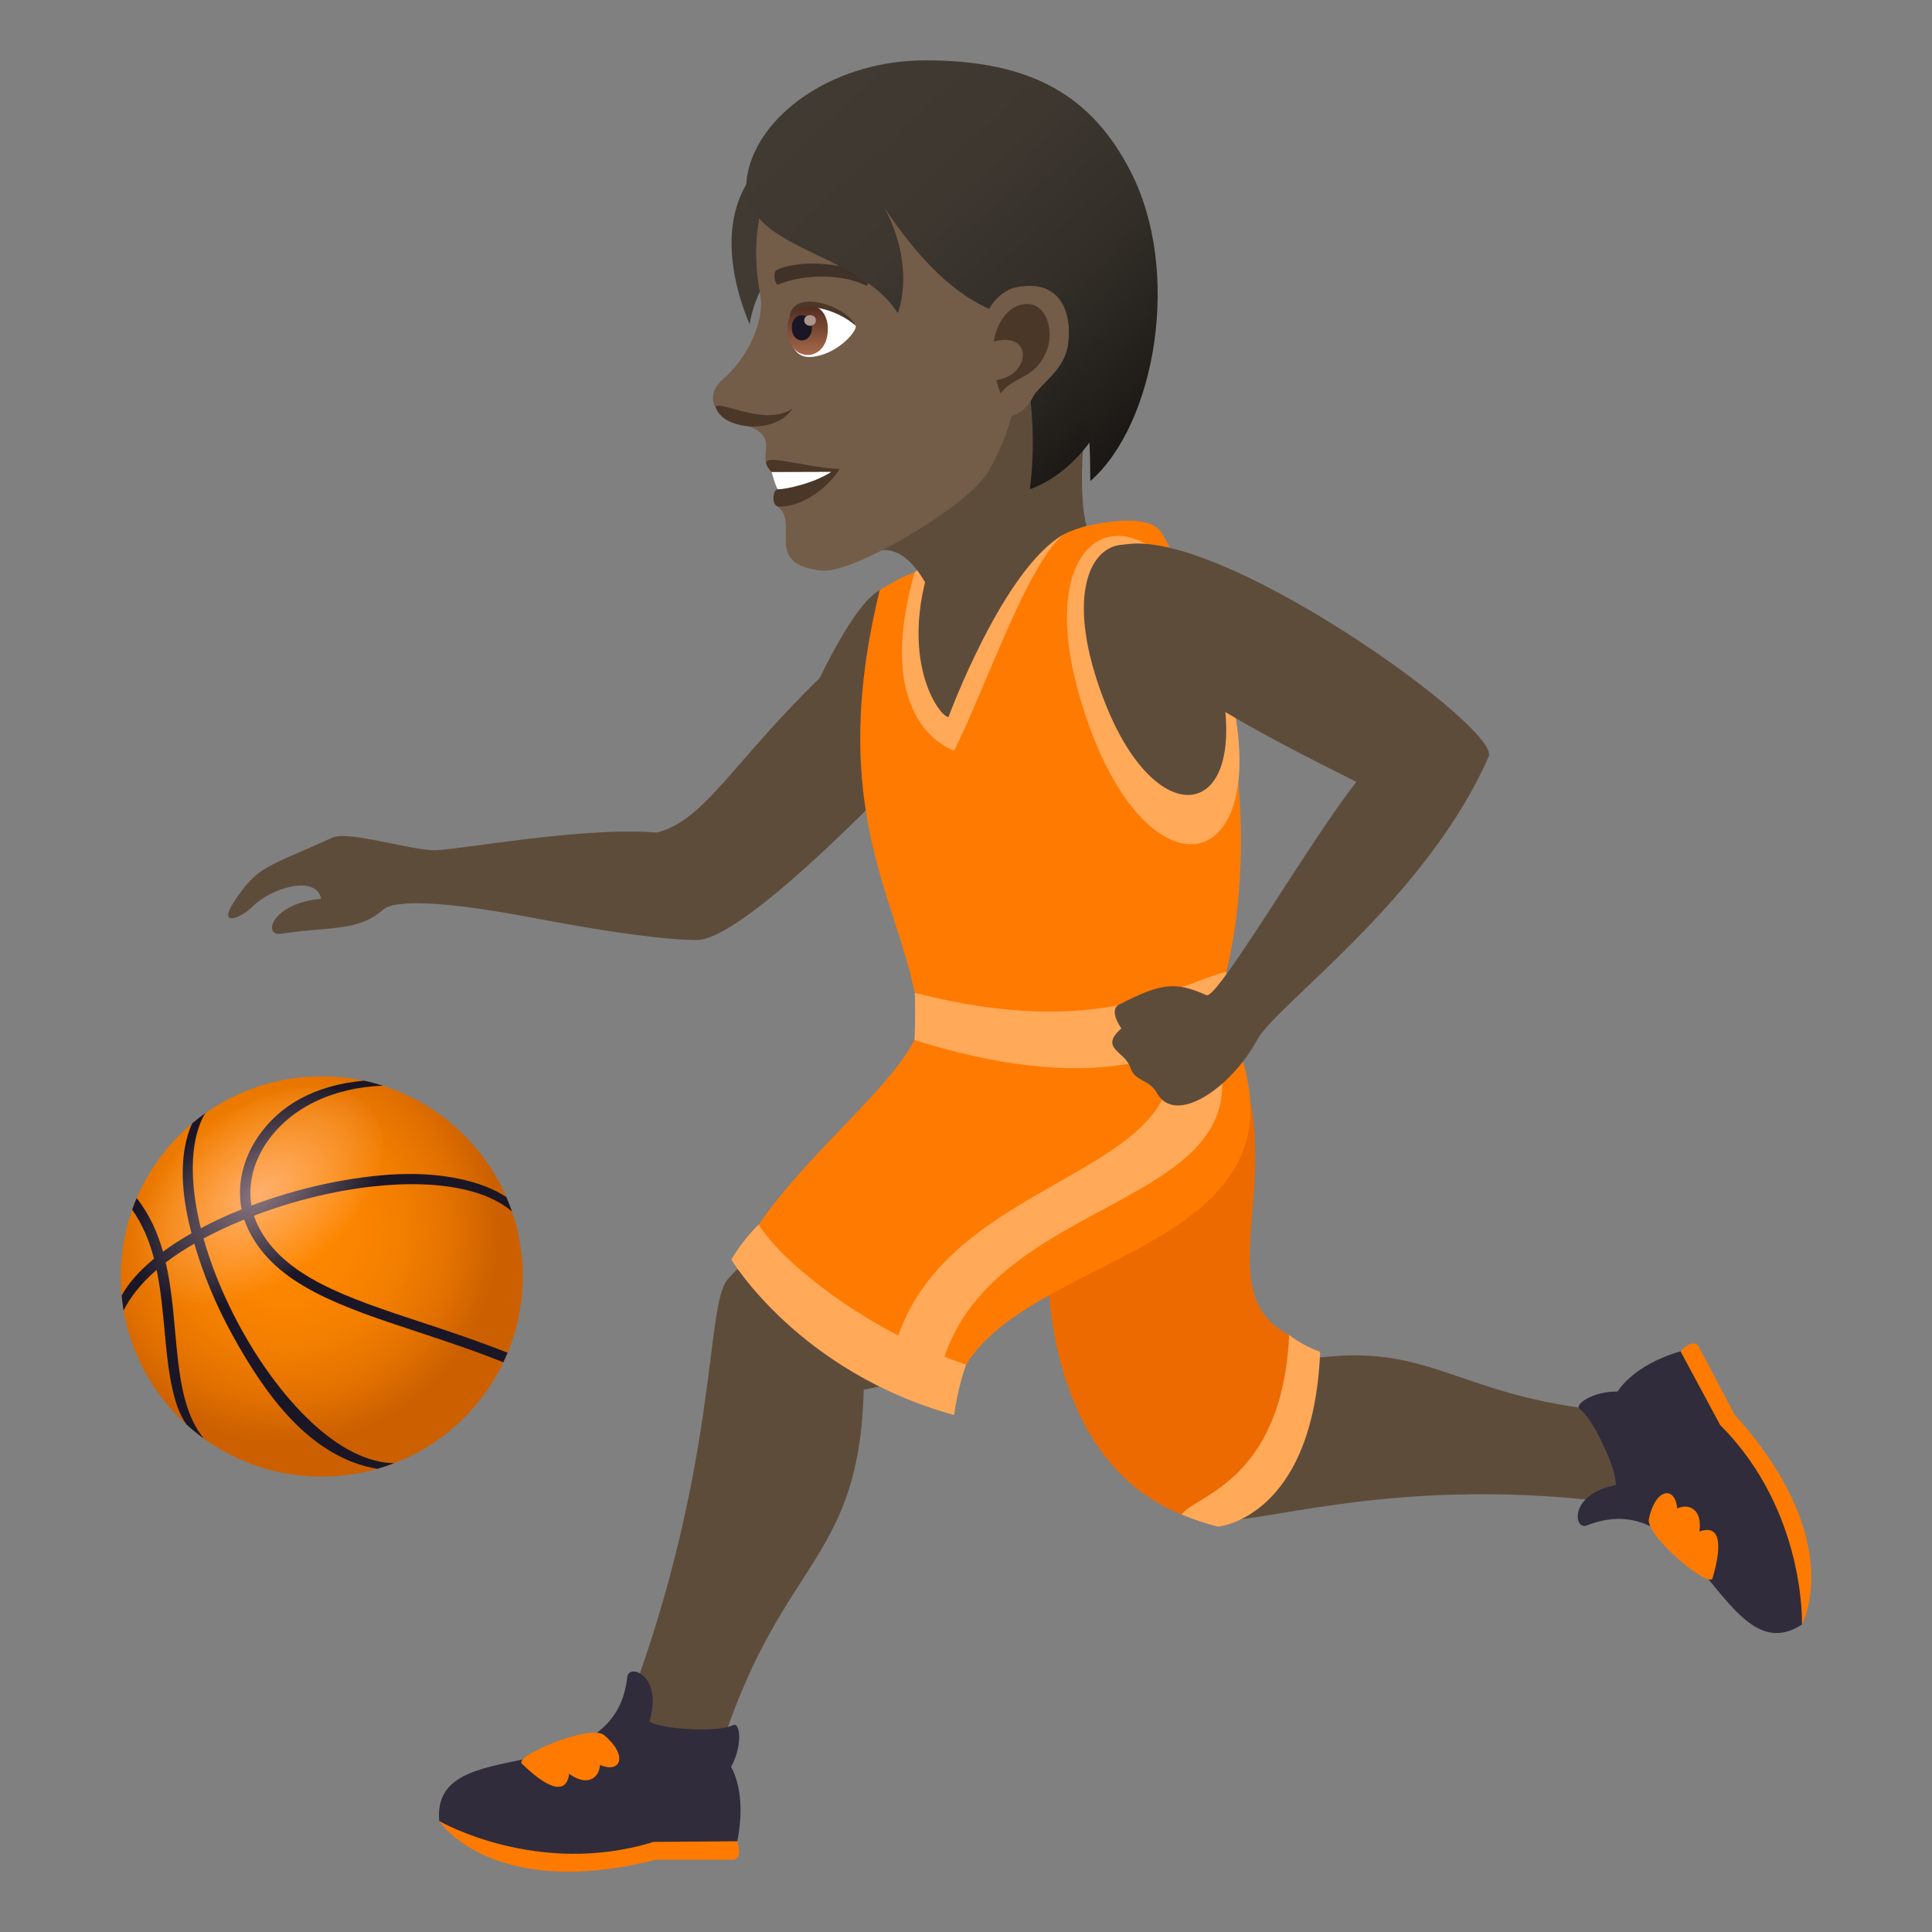<?xml version="1.0" encoding="utf-8"?>
<!-- Generator: Adobe Illustrator 15.0.0, SVG Export Plug-In . SVG Version: 6.00 Build 0)  -->
<!DOCTYPE svg PUBLIC "-//W3C//DTD SVG 1.1//EN" "http://www.w3.org/Graphics/SVG/1.1/DTD/svg11.dtd">
<svg version="1.1" id="Layer_1" xmlns:x="http://ns.adobe.com/Extensibility/1.0/" xmlns:i="http://ns.adobe.com/AdobeIllustrator/10.0/" xmlns:graph="http://ns.adobe.com/Graphs/1.0/"
	 xmlns="http://www.w3.org/2000/svg" xmlns:xlink="http://www.w3.org/1999/xlink" xmlns:a="http://ns.adobe.com/AdobeSVGViewerExtensions/3.0/"
	 x="0px" y="0px" width="64px" height="64px" viewBox="0 0 64 64" enable-background="new 0 0 64 64" xml:space="preserve">
<rect x="0" y="0" width="64" height="64" fill="#808080" stroke="none"/>
<radialGradient id="SVGID_1_" cx="15.477" cy="72.097" r="7.21" gradientTransform="matrix(1.055 0 0 1.051 -6.872 -35.018)" gradientUnits="userSpaceOnUse">
	<stop  offset="0" style="stop-color:#FF8800"/>
	<stop  offset="0.291" style="stop-color:#FC8500"/>
	<stop  offset="0.528" style="stop-color:#F27E00"/>
	<stop  offset="0.745" style="stop-color:#E17000"/>
	<stop  offset="0.927" style="stop-color:#CC6000"/>
	<a:midPointStop  offset="0" style="stop-color:#FF8800"/>
	<a:midPointStop  offset="0.748" style="stop-color:#FF8800"/>
	<a:midPointStop  offset="0.927" style="stop-color:#CC6000"/>
</radialGradient>
<ellipse fill="url(#SVGID_1_)" cx="10.659" cy="42.284" rx="6.659" ry="6.631"/>
<path fill="#1A1626" d="M13.957,43.8c-2.453-0.809-4.566-1.506-5.402-3.182c-0.059-0.113-0.104-0.229-0.143-0.346
	c3.188-1.219,6.951-1.502,8.547-0.141c-0.057-0.162-0.119-0.32-0.184-0.475c-0.773-0.52-2.084-0.818-3.561-0.76
	c-1.539,0.063-3.297,0.441-4.885,1.039c-0.117-0.695,0.059-1.443,0.516-2.104c0.787-1.139,2.184-1.805,3.84-1.867
	c-0.205-0.064-0.416-0.121-0.627-0.166c-1.678,0.154-2.809,0.844-3.496,1.838c-0.525,0.758-0.715,1.625-0.559,2.426
	c-0.273,0.109-0.539,0.225-0.797,0.346c-0.191,0.092-0.375,0.184-0.553,0.279c-0.182-0.729-0.277-1.434-0.266-2.08
	c0.008-0.549,0.098-1.199,0.41-1.729c-0.148,0.105-0.295,0.219-0.434,0.338c-0.563,1.279-0.227,2.83-0.02,3.639
	c-0.348,0.197-0.664,0.4-0.943,0.609c-0.182-0.637-0.449-1.24-0.873-1.775c-0.055,0.125-0.105,0.252-0.148,0.381
	c0.346,0.492,0.57,1.043,0.723,1.625c-0.482,0.398-0.844,0.809-1.072,1.219c0.014,0.168,0.037,0.332,0.064,0.496
	c0.197-0.387,0.514-0.842,1.094-1.344c0.141,0.668,0.203,1.369,0.268,2.061c0.094,1.033,0.221,2.391,0.729,3.068
	c0.182,0.164,0.371,0.316,0.568,0.459c-0.709-0.867-0.824-2.146-0.953-3.559c-0.07-0.764-0.139-1.537-0.311-2.273
	c0.279-0.213,0.596-0.422,0.949-0.625c0.285,0.994,0.715,2.037,1.264,3.033c1.107,2.008,2.58,4.047,4.795,4.428
	c0.189-0.055,0.377-0.117,0.559-0.188c-0.422-0.006-0.865-0.121-1.326-0.348c-2.053-1.002-4.164-4.17-4.988-7.096
	c0.195-0.104,0.4-0.207,0.613-0.307c0.24-0.113,0.486-0.221,0.734-0.322c0.043,0.125,0.094,0.25,0.154,0.371
	c0.898,1.805,3.078,2.523,5.604,3.357c0.922,0.305,1.869,0.617,2.824,1.002c0.053-0.104,0.1-0.209,0.143-0.316
	C15.844,44.425,14.889,44.108,13.957,43.8z"/>
<radialGradient id="SVGID_2_" cx="568.562" cy="6.25" r="4.878" gradientTransform="matrix(0.36 0.465 -0.796 0.61 -191.103 -228.648)" gradientUnits="userSpaceOnUse">
	<stop  offset="0" style="stop-color:#FFDADA"/>
	<stop  offset="1" style="stop-color:#FFDADA;stop-opacity:0"/>
	<a:midPointStop  offset="0" style="stop-color:#FFDADA"/>
	<a:midPointStop  offset="0.486" style="stop-color:#FFDADA"/>
	<a:midPointStop  offset="1" style="stop-color:#FFDADA;stop-opacity:0"/>
</radialGradient>
<path opacity="0.5" fill="url(#SVGID_2_)" d="M10.191,42.042c-2.145,1.643-4.668,1.959-5.637,0.705s-0.02-3.604,2.127-5.246
	c2.143-1.645,4.664-1.959,5.635-0.705C13.285,38.05,12.332,40.397,10.191,42.042z"/>
<path fill="#5E4C3B" d="M27.15,22.463c-2.92,2.844-3.809,4.723-5.402,5.117c-2.447-0.203-6.574,0.578-7.35,0.586
	c-0.75,0.006-2.873-0.656-3.385-0.42c-2.174,0.996-2.449,0.91-3.238,2.09c-0.598,0.893,0.188,0.6,0.596,0.191
	c0.633-0.631,2.111-1.057,2.268-0.252c-1.656,0.143-1.945,1.252-1.332,1.158c1.58-0.248,2.547-0.057,3.383-0.799
	c0.338-0.299,1.762-0.34,4.916,0.262c2.771,0.527,4.516,0.743,5.484,0.743c1.637,0,7.115-5.852,7.115-5.852
	S31.145,14.346,27.15,22.463z"/>
<path fill="#5E4C3B" d="M24.002,57.534c1.988-5.916,4.465-5.881,4.611-11.498c0.43-0.086,0.867-0.174,1.299-0.264
	c-0.369-2.602-1.51-3.98-3.26-5.055c-1.627,0.563-2.498,1.576-2.611,1.752c-0.662,1.041-0.309,6.303-3.248,14.074
	C20.553,57.177,23.895,57.854,24.002,57.534z"/>
<path fill="#FF7A00" d="M21.734,61.603h2.529c0.371,0,0.158-0.605,0.158-0.605s-2.363-1.443-9.871-0.67
	C14.551,60.327,16.285,62.983,21.734,61.603z"/>
<path fill="#302C3B" d="M24.217,58.53c0.393-0.705,0.307-1.508,0.063-1.381c-0.469,0.248-2.379,0.145-2.77-0.125
	c0.469-1.521-0.68-1.941-0.73-1.475c-0.43,3.936-6.514,1.725-6.229,4.777c0,0,3.26,1.879,7.1,0.689l2.771-0.02
	C24.758,59.362,24.217,58.53,24.217,58.53z"/>
<path fill="#FF7A00" d="M17.285,58.421c0.951,0.928,1.488,0.988,1.568,0.338c0.643,0.465,1.012,0.09,1.02-0.295
	c0.693,0.301,0.947-0.311,0.133-0.992C19.539,57.11,17.029,58.171,17.285,58.421z"/>
<path fill="#5E4C3B" d="M53.457,46.757c-5.586-0.471-6.08-2.633-11.016-1.568c-0.168-0.355-0.336-0.715-0.506-1.072
	c-2.193,0.873-3.166,1.73-3.734,3.479c0.838,1.295,1.906,2.648,2.084,2.709c1.049,0.355,5.58-1.455,12.988-0.551
	C53.879,49.827,53.762,46.782,53.457,46.757z"/>
<path fill="#ED6A00" d="M34.715,40.446c0,0-0.736,7.652,4.43,9.723c0,0,3.332-0.439,3.561-5.947
	c-3.086-1.539,0.709-6.24-2.553-10.551L34.715,40.446z"/>
<path fill="#FFA959" d="M42.705,44.222c-0.23,4.871-3.135,5.316-3.561,5.947c0.393,0.164,0.795,0.303,1.207,0.404
	c0,0,3.152-0.283,3.381-5.791C43.301,44.622,42.977,44.431,42.705,44.222z"/>
<path fill="#5E4C3B" d="M35.959,17.658c-3.254,8.578-6.857,12.063-6.523,1.838C30.578,19.309,32.963,16.908,35.959,17.658z"/>
<path fill="#FF7A00" d="M40.564,33.649l-10.27,0.805c-0.875,1.686-3.549,3.762-5.158,6.109c0,0,0.818,2.889,6.867,4.645
	C34.379,41.313,44.385,41.315,40.564,33.649z"/>
<path fill="#FFA959" d="M25.137,40.563c0,0-0.467,0.418-0.912,1.162c0,0,2.24,3.734,7.383,5.15c0.113-0.912,0.396-1.668,0.396-1.668
	C28.471,43.993,25.766,41.638,25.137,40.563z"/>
<path fill="#FFA959" d="M39.873,33.714l-1.457-0.189c2.426,5.563-7.09,5.002-8.781,11.104c0,0,0.895,0.654,1.506,0.832
	C32.631,39.136,43.104,40.251,39.873,33.714z"/>
<path fill="#FF7A00" d="M38.494,17.67c-0.477-0.861-2.98-0.158-3.172-0.029c-1.914,1.297-3.762,6.398-3.762,6.398
	c-0.234,0.043-2.459-1.18-0.979-4.781c0.357-0.867-1.439,0.291-1.439,0.291c-1.713,7.025,0.441,9.926,1.162,13.34
	c7.932,2.493,10.316-0.697,10.316-0.697S42.635,25.119,38.494,17.67z"/>
<path fill="#FFA959" d="M35.23,17.705c-2.008,1.152-3.809,6.045-3.809,6.045c-0.236,0.045-1.604-1.688-0.672-4.857
	c-0.305-0.131-0.451,0.07-0.451,0.07c-1.449,5.09,1.316,5.902,1.316,5.902C32.707,22.635,34.031,18.703,35.23,17.705z"/>
<path fill="#FFA959" d="M30.305,32.889c0.014,0.485,0.014,1-0.01,1.565c7.934,2.492,10.27-0.805,10.27-0.805
	s0.043-0.541,0.057-1.458C39.029,32.569,36.473,34.474,30.305,32.889z"/>
<path fill="#FFA959" d="M40.814,23.123c1.25,5.801-2.58,6.66-4.666,1.107C33.215,16.418,39.109,15.221,40.814,23.123z"/>
<path fill="#5E4C3B" d="M40.426,22.537c0.99,4.596-2.031,5.195-3.785,0.832C34.051,16.918,39.008,15.951,40.426,22.537z"/>
<path fill="#5E4C3B" d="M36.6,18.33c-2.146,2.473,5.576,6.176,8.334,7.572c-1.451,1.805-4.607,7.231-4.969,7.065
	c-1.057-0.475-1.518-0.387-2.885,0.305c-0.381,0.189,0.068,0.795,0.068,0.795c-0.752,0.662,0.113,0.752,0.291,1.287
	c0.164,0.496,0.617,0.373,0.887,0.857c0.607,1.082,2.438-0.145,3.324-1.773c0.635-1.166,5.59-4.647,7.666-9.38
	C49.754,24.063,38.896,16.342,36.6,18.33z"/>
<path fill="#FF7A00" d="M57.459,46.858l-1.182-2.24c-0.172-0.328-0.607,0.145-0.607,0.145s-0.17,2.766,4.021,9.051
	C59.691,53.813,61.225,51.036,57.459,46.858z"/>
<path fill="#302C3B" d="M53.586,46.097c-0.805-0.018-1.473,0.434-1.246,0.588c0.438,0.303,1.238,2.041,1.184,2.512
	c-1.563,0.295-1.395,1.508-0.959,1.336c3.674-1.461,4.564,4.961,7.127,3.281c0,0,0.135-3.764-2.709-6.607l-1.313-2.443
	C54.068,45.229,53.588,46.097,53.586,46.097z"/>
<path fill="#FF7A00" d="M56.73,52.282c0.375-1.275,0.178-1.777-0.434-1.547c0.109-0.783-0.395-0.936-0.738-0.762
	c-0.059-0.756-0.715-0.695-0.938,0.346C54.521,50.901,56.631,52.628,56.73,52.282z"/>
<path fill="#5E4C3B" d="M28.811,18.338c1.271-0.605,2.199,1.232,2.633,3.178c1.467-1.99,2.412-3.475,4.545-4.096
	c-0.273-1.041-0.084-2.947-0.084-2.947C35.057,13.988,32.141,8.016,28.811,18.338z"/>
<path fill="#403A33" d="M24.83,10.744c0.496-2.924,3.822-3.695,2.707-6.471C23.996,5.105,23.678,7.957,24.83,10.744z"/>
<path fill="#735C48" d="M29.844,3.166c-3.861,0.617-5.277,3.373-4.656,6.623c0.143,0.734-0.33,1.992-1.266,2.799
	c-0.34,0.295-0.371,0.682-0.205,0.943c0.326,0.51,1.041,0.514,1.342,0.705c0.668,0.426-0.002,0.896,0.502,1.4
	c0.227,0.229,0.883-0.076,0.191,1.137c0.77,0.563-0.516,1.92,1.467,2.129c1.041,0.109,4.83-2.119,5.512-3.271
	c0.791-1.342,0.918-2.516,0.918-2.516c2.963-0.855,4.01-3.441,3.371-6.148C36.127,3.18,32.346,2.768,29.844,3.166z"/>
<path fill="#4A3728" d="M25.561,15.637c0.361,0.223,0.203,0.572,0.203,0.572c-0.176,0-0.217,0.574,0.041,0.574
	c0.902,0,1.732-0.775,2.006-1.246C26.395,15.469,24.842,14.83,25.561,15.637z"/>
<path fill="#FFFFFF" d="M25.561,15.637c0,0,0.137,0.494,0.203,0.572c0.283,0,1.207-0.205,1.773-0.578L25.561,15.637z"/>
<path fill="#4A3728" d="M23.727,13.535c0.266,0.711,1.977,0.865,2.521,0C25.348,14.186,23.57,13.121,23.727,13.535z"/>
<path id="Path_2759_" fill="#403229" d="M28.697,9.121c-0.822-0.475-2.395-0.496-2.979-0.166c-0.127,0.064-0.043,0.514,0.063,0.471
	c0.814-0.352,2.131-0.361,2.895,0.029C28.777,9.506,28.82,9.188,28.697,9.121z"/>
<linearGradient id="SVGID_3_" gradientUnits="userSpaceOnUse" x1="37.317" y1="14.165" x2="27.659" y2="3.758">
	<stop  offset="0" style="stop-color:#1A1714"/>
	<stop  offset="0.088" style="stop-color:#211E1A"/>
	<stop  offset="0.356" style="stop-color:#332E28"/>
	<stop  offset="0.647" style="stop-color:#3D3730"/>
	<stop  offset="1" style="stop-color:#403A33"/>
	<a:midPointStop  offset="0" style="stop-color:#1A1714"/>
	<a:midPointStop  offset="0.255" style="stop-color:#1A1714"/>
	<a:midPointStop  offset="1" style="stop-color:#403A33"/>
</linearGradient>
<path fill="url(#SVGID_3_)" d="M30.635,5.934c3.115,3.033,3.883,7.172,3.48,10.275C38.387,14.629,39.58,4.904,30.635,5.934z"/>
<linearGradient id="SVGID_4_" gradientUnits="userSpaceOnUse" x1="38.299" y1="13.781" x2="27.802" y2="2.471">
	<stop  offset="0" style="stop-color:#1A1714"/>
	<stop  offset="0.088" style="stop-color:#211E1A"/>
	<stop  offset="0.356" style="stop-color:#332E28"/>
	<stop  offset="0.647" style="stop-color:#3D3730"/>
	<stop  offset="1" style="stop-color:#403A33"/>
	<a:midPointStop  offset="0" style="stop-color:#1A1714"/>
	<a:midPointStop  offset="0.255" style="stop-color:#1A1714"/>
	<a:midPointStop  offset="1" style="stop-color:#403A33"/>
</linearGradient>
<path fill="url(#SVGID_4_)" d="M36.119,15.936c2.168-1.898,3.037-6.969,1.326-10.271C36.182,3.223,34.24,1.992,30.635,2
	c-2.92,0.006-5.346,1.674-5.836,3.598c-0.684,2.682,3.555,2.576,4.939,4.773c0,0,0.623-1.455-0.434-3.484
	C33.848,13.736,36.078,7.34,36.119,15.936z"/>
<path fill="#735C48" d="M33.66,9.518c-1.439,0.299-1.889,3.553-0.809,4.26c0.15,0.1,0.939,0.188,1.357-0.609
	c0.23-0.443,1.057-0.893,1.174-1.758C35.529,10.303,35.094,9.223,33.66,9.518z"/>
<path id="Path_2758_" fill="#4A3728" d="M33.738,10.121c-0.367,0.125-0.713,0.549-0.816,1.193c1.297-0.354,1.238,1.105,0.084,1.279
	c0.037,0.143,0.082,0.287,0.139,0.436c0.459-0.588,1.066-0.451,1.479-1.293C34.994,10.979,34.645,9.814,33.738,10.121z"/>
<path fill="#FFFFFF" d="M28.352,10.797c0.021,0.207-0.637,0.957-1.475,1.027c-0.479,0.041-0.648-0.328-0.756-0.727
	C26.018,9.514,27.881,10.076,28.352,10.797z"/>
<linearGradient id="Path_1_" gradientUnits="userSpaceOnUse" x1="26.756" y1="11.761" x2="26.756" y2="10.092">
	<stop  offset="0" style="stop-color:#A6694A"/>
	<stop  offset="1" style="stop-color:#4F2A1E"/>
	<a:midPointStop  offset="0" style="stop-color:#A6694A"/>
	<a:midPointStop  offset="0.5" style="stop-color:#A6694A"/>
	<a:midPointStop  offset="1" style="stop-color:#4F2A1E"/>
</linearGradient>
<path id="Path_2757_" fill="url(#Path_1_)" d="M26.088,10.896c0,1.152,1.336,1.152,1.336,0C27.424,9.824,26.088,9.824,26.088,10.896
	z"/>
<path id="Path_2756_" fill="#1A1626" d="M26.229,10.846c0,0.576,0.666,0.576,0.666,0C26.895,10.309,26.229,10.309,26.229,10.846z"/>
<path id="Path_2755_" fill="#AB968C" d="M26.641,10.611c0,0.24,0.387,0.24,0.387,0C27.027,10.385,26.641,10.385,26.641,10.611z"/>
<path fill="#4A3728" d="M28.352,10.797c-0.357-0.721-2.146-1.244-2.195-0.271C26.408,9.873,27.734,10.23,28.352,10.797z"/>
</svg>
